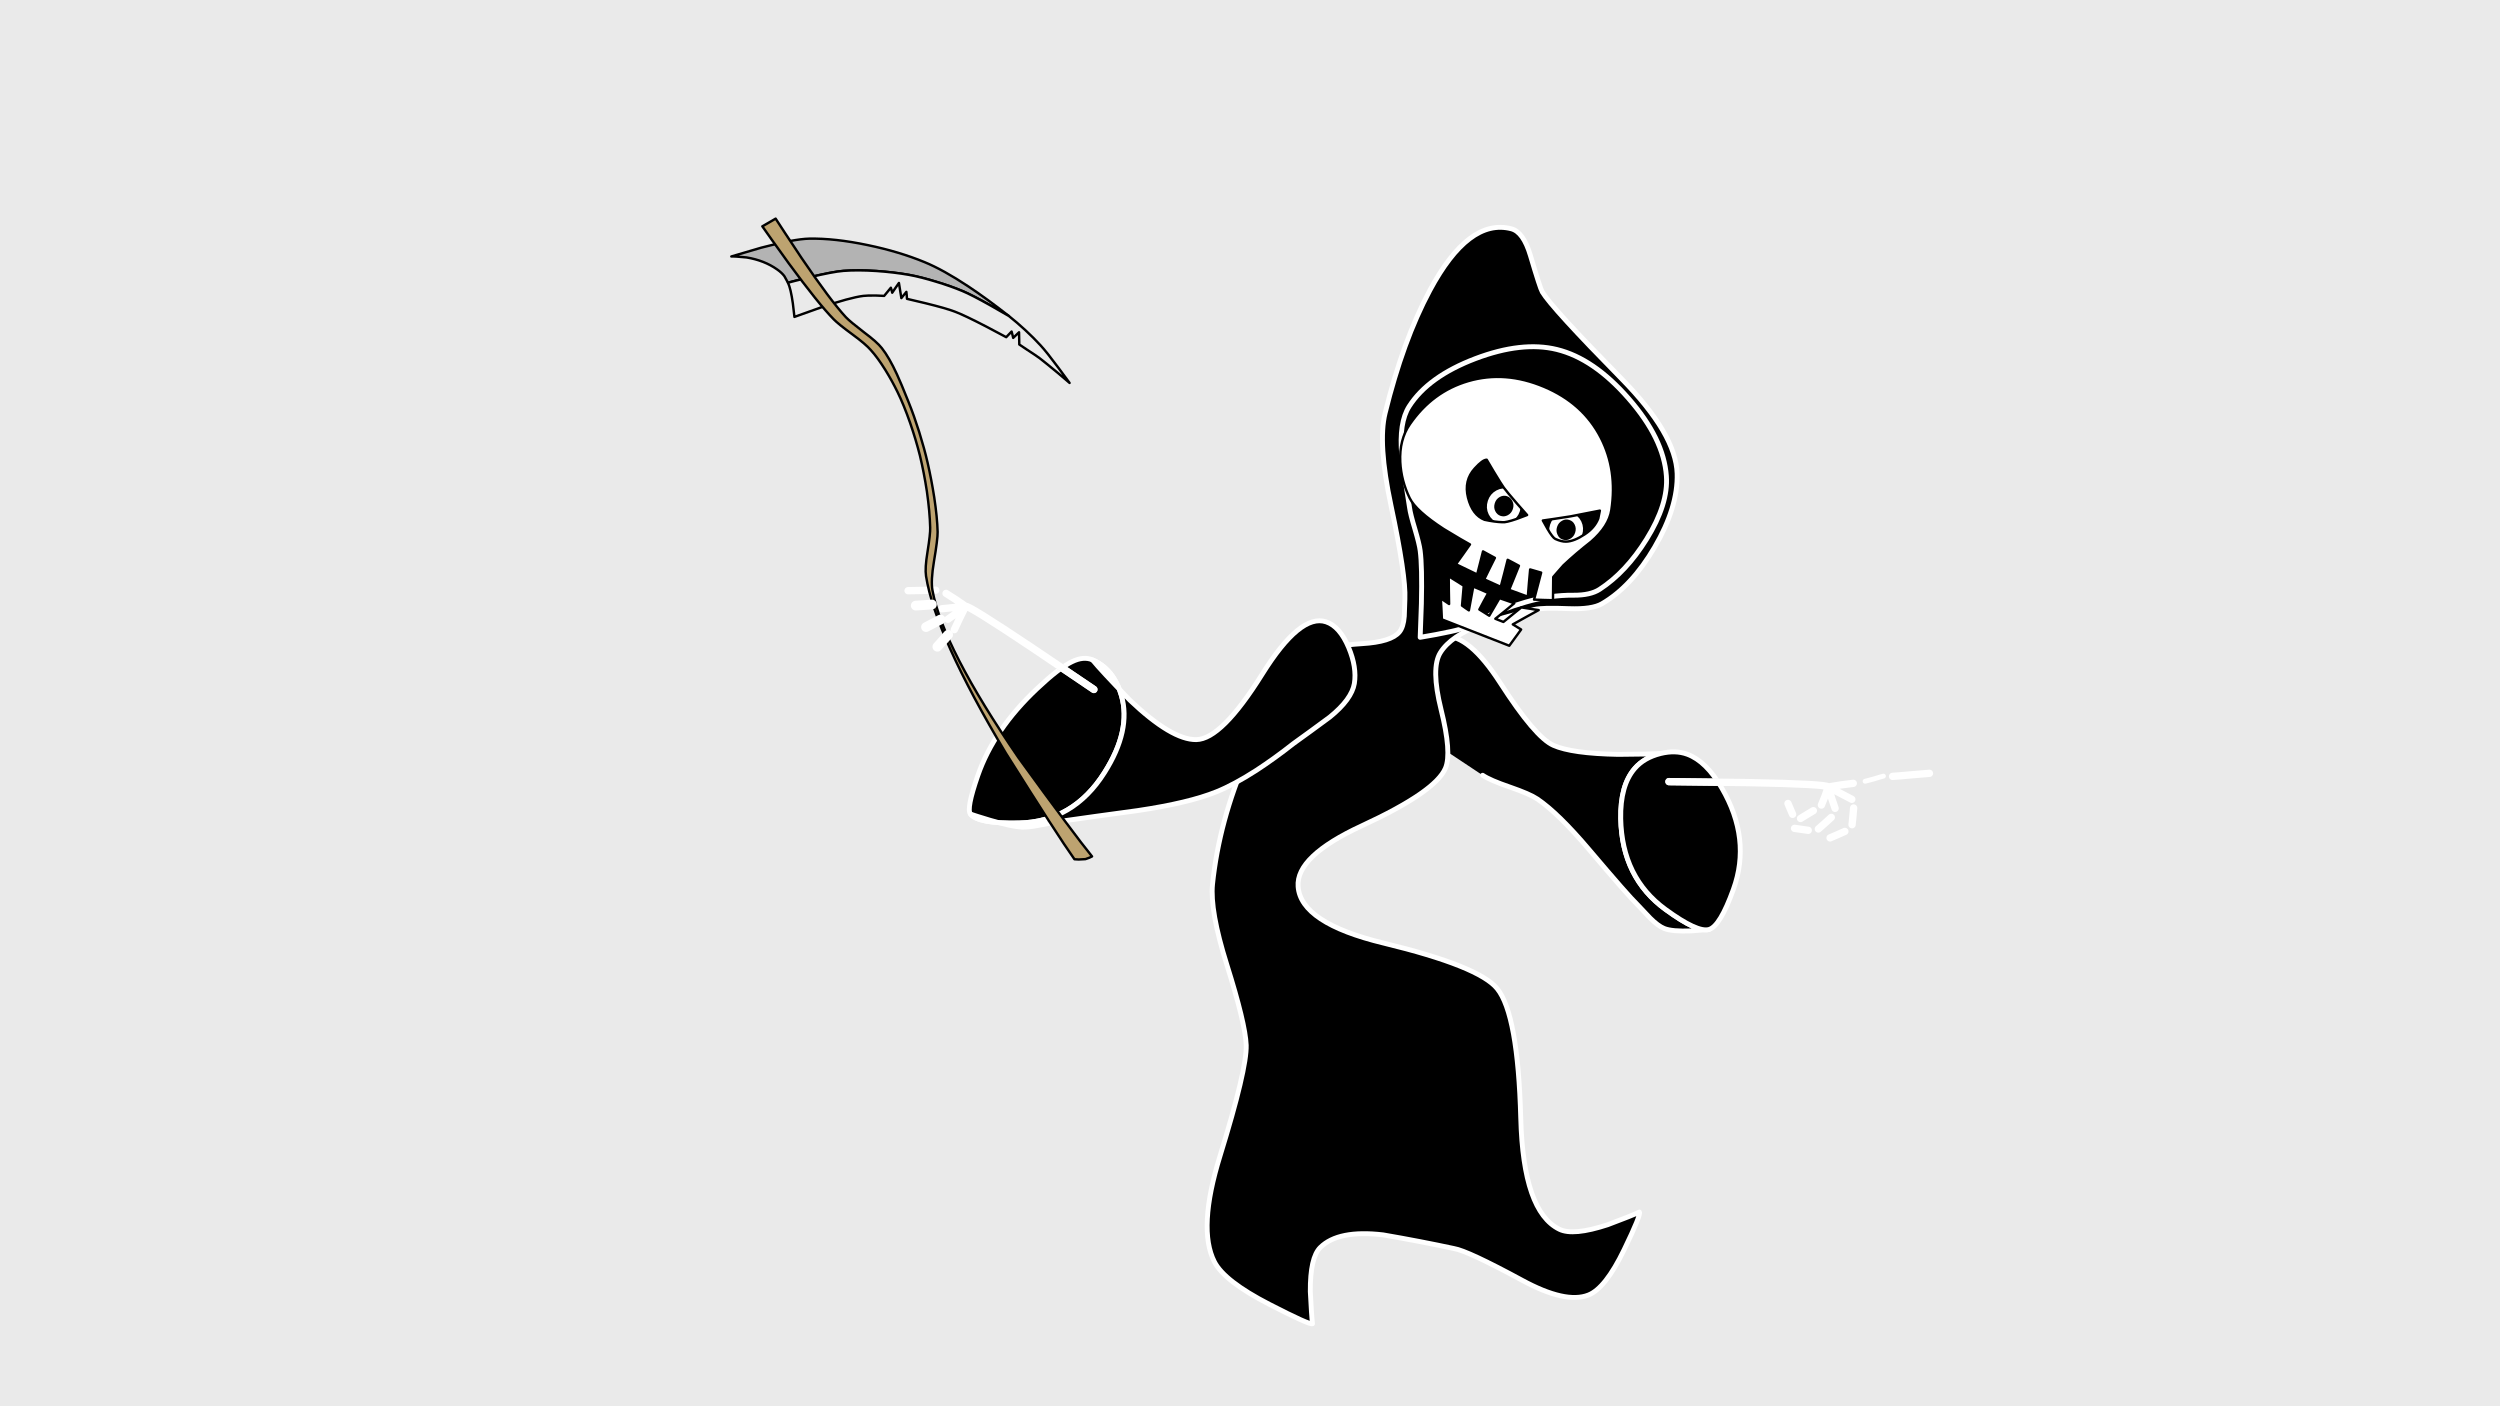 <svg xmlns="http://www.w3.org/2000/svg" overflow="visible" viewBox="0 0 1024 576"><path fill="#EAEAEA" d="M0 0h1024v576H0z"/><path d="M680.15 308.65c-4.5 1.13-8.02 3.17-10.55 6.1-4 4.6-5.92 11.47-5.75 20.6.33 16.1 6.45 28.48 18.35 37.15 8.77 6.4 14.72 9.13 17.85 8.2-1.1.13-3.53.33-7.3.6-5.27.2-8.97-.13-11.1-1-1.67-.67-3.6-2.1-5.8-4.3-1.77-1.9-3.47-3.7-5.1-5.4-2.53-2.43-9.13-9.95-19.8-22.55-8.47-10-15.57-16.93-21.3-20.8-2.03-1.37-5.75-2.98-11.15-4.85-5.47-1.87-9.2-3.48-11.2-4.85-14.83-9.8-22.78-15.13-23.85-16-9.2-7.5-13.55-14.58-13.05-21.25.33-4.27 2.83-8.58 7.5-12.95 4.63-4.3 9.13-6.57 13.5-6.8 6.9-.4 14.58 5.97 23.05 19.1 9.6 14.93 16.88 23.48 21.85 25.65 5.03 2.23 13.85 3.47 26.45 3.7 8.97-.07 14.77-.18 17.4-.35z"/><path stroke-linejoin="round" d="M680.15 308.65c-4.5 1.13-8.02 3.17-10.55 6.1-4 4.6-5.92 11.47-5.75 20.6.33 16.1 6.45 28.48 18.35 37.15 8.77 6.4 14.72 9.13 17.85 8.2-1.1.13-3.53.33-7.3.6-5.27.2-8.97-.13-11.1-1-1.67-.67-3.6-2.1-5.8-4.3-1.77-1.9-3.47-3.7-5.1-5.4-2.53-2.43-9.13-9.95-19.8-22.55-8.47-10-15.57-16.93-21.3-20.8-2.03-1.37-5.75-2.98-11.15-4.85-5.47-1.87-9.2-3.48-11.2-4.85m55.45-8.55c8.97-.07 14.77-.18 17.4-.35m-43.85-3.35c5.03 2.23 13.85 3.47 26.45 3.7m-48.3-29.35c9.6 14.93 16.88 23.48 21.85 25.65m-44.9-44.75c6.9-.4 14.58 5.97 23.05 19.1m-36.55-12.3c4.63-4.3 9.13-6.57 13.5-6.8m-21 19.75c.33-4.27 2.83-8.58 7.5-12.95" stroke="#fff" stroke-linecap="round" stroke-width="2" fill="none"/><g stroke-linejoin="round" stroke-linecap="round"><path d="M680.15 308.65c4.07-1 7.73-.9 11 .3 5.13 1.9 9.82 6.48 14.05 13.75 8.17 13.97 9.77 27.82 4.8 41.55-3.63 10.07-6.95 15.55-9.95 16.45-3.13.93-9.08-1.8-17.85-8.2-11.9-8.67-18.02-21.05-18.35-37.15-.17-9.13 1.75-16 5.75-20.6 2.53-2.93 6.05-4.97 10.55-6.1z"/><path stroke="#fff" stroke-width="2" d="M680.15 308.65c4.07-1 7.73-.9 11 .3 5.13 1.9 9.82 6.48 14.05 13.75 8.17 13.97 9.77 27.82 4.8 41.55-3.63 10.07-6.95 15.55-9.95 16.45-3.13.93-9.08-1.8-17.85-8.2-11.9-8.67-18.02-21.05-18.35-37.15-.17-9.13 1.75-16 5.75-20.6 2.53-2.93 6.05-4.97 10.55-6.1z" fill="none"/></g><g stroke-linejoin="round" stroke-linecap="round"><path d="M650.6 530.45c-6.2 2.43-15.25.42-27.15-6.05-14.83-8.03-24.13-12.37-27.9-13-8.97-1.93-18.65-3.8-29.05-5.6-12.2-1.43-20.77.28-25.7 5.15-2.8 2.77-4.17 8.8-4.1 18.1.33 6.7.63 11.08.9 13.15-.73.4-6.63-2.25-17.7-7.95-12.3-6.33-19.8-12.15-22.5-17.45-4.6-9.03-3.83-23.45 2.3-43.25 7.37-23.83 10.95-38.98 10.75-45.45-.23-5.9-2.88-16.9-7.95-33-4.63-14.7-6.58-25.68-5.85-32.95 1.8-17.27 6.5-34.65 14.1-52.15 8.6-19.7 18.8-33.98 30.6-42.85 2.4-1.8 7.9-2.97 16.5-3.5 8-.47 13.12-2.07 15.35-4.8 1.1-1.33 1.77-3.47 2-6.4.1-2.5.18-4.87.25-7.1.3-6.27-1.6-19.03-5.7-38.3-3.63-17.03-4.43-29.65-2.4-37.85 4.87-19.8 10.97-36.55 18.3-50.25 10.6-19.8 21.72-28.217 33.35-25.25 3.3.833 5.92 4.483 7.85 10.95 2.67 9 4.28 13.97 4.85 14.9 2.53 4.27 13.42 16.18 32.65 35.75 14.73 15.03 22.27 27.93 22.6 38.7.27 9.1-2.8 19.13-9.2 30.1-6.3 10.77-13.5 18.5-21.6 23.2-2.7 1.57-7.22 2.23-13.55 2-7.33-.3-12.05-.18-14.15.35-11.27 2.9-18.38 4.9-21.35 6-8.57 3.17-14.28 7.07-17.15 11.7-2.6 4.2-2.5 11.95.3 23.25 2.97 11.87 3.57 19.88 1.8 24.05-2.7 6.43-14.12 14.3-34.25 23.6-18.03 8.33-26.73 16.63-26.1 24.9.73 9.97 12.42 17.68 35.05 23.15 26.03 6.3 41.53 12.52 46.5 18.65 5.67 7 8.88 24.72 9.65 53.15.67 25.43 5.93 40.57 15.8 45.4 3.77 1.87 10.37 1.25 19.8-1.85 6.7-2.5 11.03-4.23 13-5.2.5.63-1.58 5.77-6.25 15.4-5.1 10.57-9.98 16.77-14.65 18.6z"/><path stroke="#fff" stroke-width="2" d="M650.6 530.45c-6.2 2.43-15.25.42-27.15-6.05-14.83-8.03-24.13-12.37-27.9-13-8.97-1.93-18.65-3.8-29.05-5.6-12.2-1.43-20.77.28-25.7 5.15-2.8 2.77-4.17 8.8-4.1 18.1.33 6.7.63 11.08.9 13.15-.73.4-6.63-2.25-17.7-7.95-12.3-6.33-19.8-12.15-22.5-17.45-4.6-9.03-3.83-23.45 2.3-43.25 7.37-23.83 10.95-38.98 10.75-45.45-.23-5.9-2.88-16.9-7.95-33-4.63-14.7-6.58-25.68-5.85-32.95 1.8-17.27 6.5-34.65 14.1-52.15 8.6-19.7 18.8-33.98 30.6-42.85 2.4-1.8 7.9-2.97 16.5-3.5 8-.47 13.12-2.07 15.35-4.8 1.1-1.33 1.77-3.47 2-6.4.1-2.5.18-4.87.25-7.1.3-6.27-1.6-19.03-5.7-38.3-3.63-17.03-4.43-29.65-2.4-37.85 4.87-19.8 10.97-36.55 18.3-50.25 10.6-19.8 21.72-28.217 33.35-25.25 3.3.833 5.92 4.483 7.85 10.95 2.67 9 4.28 13.97 4.85 14.9 2.53 4.27 13.42 16.18 32.65 35.75 14.73 15.03 22.27 27.93 22.6 38.7.27 9.1-2.8 19.13-9.2 30.1-6.3 10.77-13.5 18.5-21.6 23.2-2.7 1.57-7.22 2.23-13.55 2-7.33-.3-12.05-.18-14.15.35-11.27 2.9-18.38 4.9-21.35 6-8.57 3.17-14.28 7.07-17.15 11.7-2.6 4.2-2.5 11.95.3 23.25 2.97 11.87 3.57 19.88 1.8 24.05-2.7 6.43-14.12 14.3-34.25 23.6-18.03 8.33-26.73 16.63-26.1 24.9.73 9.97 12.42 17.68 35.05 23.15 26.03 6.3 41.53 12.52 46.5 18.65 5.67 7 8.88 24.72 9.65 53.15.67 25.43 5.93 40.57 15.8 45.4 3.77 1.87 10.37 1.25 19.8-1.85 6.7-2.5 11.03-4.23 13-5.2.5.63-1.58 5.77-6.25 15.4-5.1 10.57-9.98 16.77-14.65 18.6z" fill="none"/></g><path stroke-linejoin="round" d="M747.5 326.15l-1.45 3.6m8-8.25c2.53-.33 4.22-.55 5.05-.65m-7.45 10.25c-.23-.7-.72-2.13-1.45-4.3l-1.35-4.45 5.2-.85m4.45 5.9c-1.07-.57-2.68-1.42-4.85-2.55-1.07-.53-2.67-1.37-4.8-2.5l5.2-.85m-5.2.85l-1.35 3.8m-31.55-5.6c21.63.4 32.6 1 32.9 1.8l5.2-.85m-70.45-1.35c5.37.03 16.15.17 32.35.4" stroke="#EAEAEA" stroke-linecap="round" stroke-width="3" fill="none"/><path stroke-linejoin="round" d="M747.5 326.15l-1.45 3.6m8-8.25c2.53-.33 4.22-.55 5.05-.65m-7.45 10.25c-.23-.7-.72-2.13-1.45-4.3l-1.35-4.45 5.2-.85m4.45 5.9c-1.07-.57-2.68-1.42-4.85-2.55-1.07-.53-2.67-1.37-4.8-2.5l5.2-.85m-5.2.85l-1.35 3.8m-31.55-5.6c21.63.4 32.6 1 32.9 1.8l5.2-.85m-70.45-1.35c5.37.03 16.15.17 32.35.4M787.25 317c-1.77.17-3.37.3-4.8.4l-4.45.4-2.8.2m15.1-1.25l-3.05.25" stroke="#fff" stroke-linecap="round" stroke-width="3" fill="none"/><path stroke-linejoin="round" d="M765.3 319.65l2.05-.55 2.5-.75 1.6-.45m-7.5 2.1l1.35-.35" stroke="#fff" stroke-linecap="round" stroke-width="2" fill="none"/><path stroke-linejoin="round" d="M740.1 333.65l-2.6 1.6m5.25-3.2c-1.17.7-2.05 1.23-2.65 1.6M758.95 334.4c-.17 1.5-.28 2.63-.35 3.4m.65-6.85c-.13 1.53-.23 2.68-.3 3.45M747.45 337.2l-2.65 2.35m5.3-4.75c-.6.53-1.48 1.33-2.65 2.4M752.6 341.9c-1.33.57-2.33 1-3 1.3m6.05-2.65c-1 .43-2.02.88-3.05 1.35M737.85 339.7l-2.8-.4m5.6.8l-2.8-.4M733.3 331.35l-.95-2.25m1.9 4.45l-.95-2.2" stroke="#fff" stroke-linecap="round" stroke-width="3" fill="none"/><g stroke-linejoin="round" stroke-linecap="round"><path d="M581.7 225.55c-.23-1.83-.95-4.78-2.15-8.85-1.23-4.07-1.97-7-2.2-8.8-1.1-6.7-2.17-13.83-3.2-21.4-.8-8.93.22-15.62 3.05-20.05 5.2-8.13 14.23-14.65 27.1-19.55 12.73-4.83 23.87-6.08 33.4-3.75 10.07 2.47 19.85 9.15 29.35 20.05 9.6 10.97 14.77 21.55 15.5 31.75.57 7.67-2.15 16.32-8.15 25.95-5.57 8.97-11.97 15.8-19.2 20.5-2.5 1.63-6.07 2.43-10.7 2.4-6.33-.07-12.88.88-19.65 2.85-7 2.03-12.68 4.22-17.05 6.55-4.47 2.4-7.62 3.88-9.45 4.45-2.03.6-5.42 1.35-10.15 2.25l-6.5 1.15c.1-2.07.27-6.67.5-13.8.23-10.1.07-17.33-.5-21.7z"/><path stroke="#fff" stroke-width="2" d="M581.7 225.55c-.23-1.83-.95-4.78-2.15-8.85-1.23-4.07-1.97-7-2.2-8.8-1.1-6.7-2.17-13.83-3.2-21.4-.8-8.93.22-15.62 3.05-20.05 5.2-8.13 14.23-14.65 27.1-19.55 12.73-4.83 23.87-6.08 33.4-3.75 10.07 2.47 19.85 9.15 29.35 20.05 9.6 10.97 14.77 21.55 15.5 31.75.57 7.67-2.15 16.32-8.15 25.95-5.57 8.97-11.97 15.8-19.2 20.5-2.5 1.63-6.07 2.43-10.7 2.4-6.33-.07-12.88.88-19.65 2.85-7 2.03-12.68 4.22-17.05 6.55-4.47 2.4-7.62 3.88-9.45 4.45-2.03.6-5.42 1.35-10.15 2.25l-6.5 1.15c.1-2.07.27-6.67.5-13.8.23-10.1.07-17.33-.5-21.7z" fill="none"/></g><g stroke-linejoin="round" stroke-linecap="round"><path d="M619.65 255.75l1.7 1.05 1.7 1.05-2.4 3.3-2.45 3.35-13.8-5.4-13.8-5.4-.2-4.3-.25-4.3 1.7 1.15 1.7 1.15-.1-5.7-.05-5.65 3.05 1.9 3.1 1.95-.35 4.1-.35 4.05 1.4 1 1.4.95.9-4.9.9-4.85 3.1 1.3 3.05 1.35-1.85 3.35-1.8 3.4 2 1.25 2.05 1.3 2.1-3.6 2.1-3.6 3.05 1.05 3 1.05-3.85 3.2-3.9 3.15 1.65.65 1.65.65 3.7-3 3.65-2.95 3.55.55 3.55.55-5.3 2.9-5.3 2.95z" fill="#fff"/><path stroke="#000" d="M619.65 255.75l1.7 1.05 1.7 1.05-2.4 3.3-2.45 3.35-13.8-5.4-13.8-5.4-.2-4.3-.25-4.3 1.7 1.15 1.7 1.15-.1-5.7-.05-5.65 3.05 1.9 3.1 1.95-.35 4.1-.35 4.05 1.4 1 1.4.95.9-4.9.9-4.85 3.1 1.3 3.05 1.35-1.85 3.35-1.8 3.4 2 1.25 2.05 1.3 2.1-3.6 2.1-3.6 3.05 1.05 3 1.05-3.85 3.2-3.9 3.15 1.65.65 1.65.65 3.7-3 3.65-2.95 3.55.55 3.55.55-5.3 2.9-5.3 2.95z" fill="none"/></g><g stroke-linejoin="round" stroke-linecap="round"><path d="M617.7 201.8c1.4.47 2.43 1.38 3.1 2.75.7 1.37.8 2.83.3 4.4-.5 1.53-1.43 2.67-2.8 3.4-1.33.7-2.7.83-4.1.4-1.4-.47-2.43-1.38-3.1-2.75s-.75-2.83-.25-4.4c.5-1.53 1.43-2.67 2.8-3.4 1.33-.7 2.68-.83 4.05-.4z"/><path stroke="#fff" stroke-width="3" d="M617.7 201.8c1.4.47 2.43 1.38 3.1 2.75.7 1.37.8 2.83.3 4.4-.5 1.53-1.43 2.67-2.8 3.4-1.33.7-2.7.83-4.1.4-1.4-.47-2.43-1.38-3.1-2.75s-.75-2.83-.25-4.4c.5-1.53 1.43-2.67 2.8-3.4 1.33-.7 2.68-.83 4.05-.4z" fill="none"/></g><g stroke-linejoin="round" stroke-linecap="round"><path d="M643.25 211.55c1.4.43 2.43 1.33 3.1 2.7.67 1.4.75 2.87.25 4.4s-1.43 2.67-2.8 3.4c-1.33.73-2.7.87-4.1.4-1.4-.43-2.42-1.33-3.05-2.7-.7-1.4-.8-2.87-.3-4.4s1.43-2.67 2.8-3.4c1.33-.73 2.7-.87 4.1-.4z"/><path stroke="#fff" stroke-width="3" d="M643.25 211.55c1.4.43 2.43 1.33 3.1 2.7.67 1.4.75 2.87.25 4.4s-1.43 2.67-2.8 3.4c-1.33.73-2.7.87-4.1.4-1.4-.43-2.42-1.33-3.05-2.7-.7-1.4-.8-2.87-.3-4.4s1.43-2.67 2.8-3.4c1.33-.73 2.7-.87 4.1-.4z" fill="none"/></g><g stroke-linejoin="round" stroke-linecap="round"><path d="M632.5 158.45c10.6 4.47 18.32 11.4 23.15 20.8 4.57 8.87 6.02 18.77 4.35 29.7-.7 4.43-3.45 8.73-8.25 12.9-4.13 3.23-7.92 6.47-11.35 9.7-.9 1-1.77 1.98-2.6 2.95l-1.6 1.85-.05 4.75-.05 4.75-3.9-.1-3.85-.15 1.45-5.5 1.45-5.55-2.25-.65-2.25-.65-.5 5.55-.45 5.6-3.85-1.4-3.8-1.4 2-4.9 2-4.95-2.3-1.25-2.3-1.2-1.4 5.55-1.45 5.5-3.35-1.5-3.4-1.55 2.15-4.4 2.2-4.4-2.4-1.3-2.45-1.35-1.2 4.75-1.2 4.7-4.35-2.1-4.35-2.1 2.9-4.05 2.85-4.05c-1.7-.9-5.3-3.02-10.8-6.35-7.57-4.93-12.2-9.15-13.9-12.65-2.3-4.73-3.58-9.65-3.85-14.75-.3-6.1 1.02-11.27 3.95-15.5 6.13-8.9 14.1-14.78 23.9-17.65 10.07-2.93 20.43-2.15 31.1 2.35zM616 199.8c-.7-.97-2.08-3.17-4.15-6.6-1.47-2.5-2.43-4.13-2.9-4.9-1.1 0-2.73 1.2-4.9 3.6-3 3.3-3.92 7.28-2.75 11.95 1.2 4.73 3.45 7.75 6.75 9.05 2.77.6 5.22.93 7.35 1 .9.13 2.85-.32 5.85-1.35l4.25-1.6c-.67-.73-2.03-2.28-4.1-4.65-2.87-3.33-4.67-5.5-5.4-6.5zm33.2 19c2.63-1.73 4.45-3.87 5.45-6.4l.65-3.25c-.8.13-2.5.47-5.1 1-3.6.73-5.9 1.18-6.9 1.35-.9.17-3.07.5-6.5 1-2.47.37-4.08.6-4.85.7l1.95 3.5c1.4 2.37 2.45 3.72 3.15 4.05 1.7.77 3.15 1.13 4.35 1.1 2.2-.03 4.8-1.05 7.8-3.05z" fill="#fff"/><path stroke="#000" d="M632.5 158.45c10.6 4.47 18.32 11.4 23.15 20.8 4.57 8.87 6.02 18.77 4.35 29.7-.7 4.43-3.45 8.73-8.25 12.9-4.13 3.23-7.92 6.47-11.35 9.7-.9 1-1.77 1.98-2.6 2.95l-1.6 1.85-.05 4.75-.05 4.75-3.9-.1-3.85-.15 1.45-5.5 1.45-5.55-2.25-.65-2.25-.65-.5 5.55-.45 5.6-3.85-1.4-3.8-1.4 2-4.9 2-4.95-2.3-1.25-2.3-1.2-1.4 5.55-1.45 5.5-3.35-1.5-3.4-1.55 2.15-4.4 2.2-4.4-2.4-1.3-2.45-1.35-1.2 4.75-1.2 4.7-4.35-2.1-4.35-2.1 2.9-4.05 2.85-4.05c-1.7-.9-5.3-3.02-10.8-6.35-7.57-4.93-12.2-9.15-13.9-12.65-2.3-4.73-3.58-9.65-3.85-14.75-.3-6.1 1.02-11.27 3.95-15.5 6.13-8.9 14.1-14.78 23.9-17.65 10.07-2.93 20.43-2.15 31.1 2.35zM616 199.8c-.7-.97-2.08-3.17-4.15-6.6-1.47-2.5-2.43-4.13-2.9-4.9-1.1 0-2.73 1.2-4.9 3.6-3 3.3-3.92 7.28-2.75 11.95 1.2 4.73 3.45 7.75 6.75 9.05 2.77.6 5.22.93 7.35 1 .9.13 2.85-.32 5.85-1.35l4.25-1.6c-.67-.73-2.03-2.28-4.1-4.65-2.87-3.33-4.67-5.5-5.4-6.5zm33.2 19c2.63-1.73 4.45-3.87 5.45-6.4l.65-3.25c-.8.13-2.5.47-5.1 1-3.6.73-5.9 1.18-6.9 1.35-.9.17-3.07.5-6.5 1-2.47.37-4.08.6-4.85.7l1.95 3.5c1.4 2.37 2.45 3.72 3.15 4.05 1.7.77 3.15 1.13 4.35 1.1 2.2-.03 4.8-1.05 7.8-3.05z" fill="none"/></g><g stroke-linejoin="round" stroke-linecap="round"><path d="M447.5 270.3c5.83 2.53 9.78 7.42 11.85 14.65 2.7 9.43.38 19.93-6.95 31.5-8.53 13.5-20.25 20.38-35.15 20.65-10.97.23-17.55-.98-19.75-3.65-1.17-1.37-.17-6.62 3-15.75 4.4-12.67 12.5-24.55 24.3-35.65 5.97-5.63 10.72-9.3 14.25-11 3.2-1.57 6.02-1.82 8.45-.75z"/><path stroke="#fff" stroke-width="2" d="M447.5 270.3c5.83 2.53 9.78 7.42 11.85 14.65 2.7 9.43.38 19.93-6.95 31.5-8.53 13.5-20.25 20.38-35.15 20.65-10.97.23-17.55-.98-19.75-3.65-1.17-1.37-.17-6.62 3-15.75 4.4-12.67 12.5-24.55 24.3-35.65 5.97-5.63 10.72-9.3 14.25-11 3.2-1.57 6.02-1.82 8.45-.75z" fill="none"/></g><g stroke-linejoin="round" stroke-linecap="round"><path d="M447.5 270.3c2.23 2.77 7.32 8.25 15.25 16.45 11.47 10.9 20.55 16.3 27.25 16.2 6.9-.1 15.9-9.03 27-26.8 10.37-16.63 19.08-23.78 26.15-21.45 3.73 1.23 6.82 4.73 9.25 10.5 2.27 5.43 3.05 10.35 2.35 14.75-.73 4.33-4.08 8.92-10.05 13.75-5.27 3.9-10.25 7.53-14.95 10.9-5.07 4-10.1 7.63-15.1 10.9-6.17 3.97-11.62 6.9-16.35 8.8-7.57 3.07-18.3 5.63-32.2 7.7-11.6 1.57-22.63 3.1-33.1 4.6-2.27.43-4.67.9-7.2 1.4-3.03.6-5.43.87-7.2.8-2.73-.13-7.07-1.07-13-2.8-4.2-1.27-6.9-2.12-8.1-2.55 2.2 2.67 8.78 3.88 19.75 3.65 14.9-.27 26.62-7.15 35.15-20.65 7.33-11.57 9.65-22.07 6.95-31.5-2.07-7.23-6.02-12.12-11.85-14.65z"/><path stroke="#fff" stroke-width="2" d="M447.5 270.3c2.23 2.77 7.32 8.25 15.25 16.45 11.47 10.9 20.55 16.3 27.25 16.2 6.9-.1 15.9-9.03 27-26.8 10.37-16.63 19.08-23.78 26.15-21.45 3.73 1.23 6.82 4.73 9.25 10.5 2.27 5.43 3.05 10.35 2.35 14.75-.73 4.33-4.08 8.92-10.05 13.75-5.27 3.9-10.25 7.53-14.95 10.9-5.07 4-10.1 7.63-15.1 10.9-6.17 3.97-11.62 6.9-16.35 8.8-7.57 3.07-18.3 5.63-32.2 7.7-11.6 1.57-22.63 3.1-33.1 4.6-2.27.43-4.67.9-7.2 1.4-3.03.6-5.43.87-7.2.8-2.73-.13-7.07-1.07-13-2.8-4.2-1.27-6.9-2.12-8.1-2.55 2.2 2.67 8.78 3.88 19.75 3.65 14.9-.27 26.62-7.15 35.15-20.65 7.33-11.57 9.65-22.07 6.95-31.5-2.07-7.23-6.02-12.12-11.85-14.65z" fill="none"/></g><path stroke-linejoin="round" d="M393.1 253.2c-1.1 2.37-1.83 3.93-2.2 4.7m.95-6.8c-1.8 1.3-3 2.15-3.6 2.55m-.75-10.6c.63.37 1.97 1.22 4 2.55l4 2.75-3.65 2.75m-6.1-1.75c1.07-.1 2.7-.27 4.9-.5 1.63-.17 3.25-.33 4.85-.5l-3.65 2.75m3.65-2.75l-2.4 4.85m29.35 11.9c-17.2-11.5-26.18-17.08-26.95-16.75l-3.65 2.75m56.2 31.3c-4.23-2.9-12.77-8.67-25.6-17.3" stroke="#EAEAEA" stroke-linecap="round" stroke-width="3" fill="none"/><path stroke-linejoin="round" d="M393.1 253.2c-1.1 2.37-1.83 3.93-2.2 4.7m.95-6.8c-1.8 1.3-3 2.15-3.6 2.55m-.75-10.6c.63.37 1.97 1.22 4 2.55l4 2.75-3.65 2.75m-6.1-1.75c1.07-.1 2.7-.27 4.9-.5 1.63-.17 3.25-.33 4.85-.5l-3.65 2.75m3.65-2.75l-2.4 4.85m29.35 11.9c-17.2-11.5-26.18-17.08-26.95-16.75l-3.65 2.75m56.2 31.3c-4.23-2.9-12.77-8.67-25.6-17.3M377.6 241.85c-1.2 0-3.08.03-5.65.1m11.35-.2c-2.53.03-4.43.07-5.7.1" stroke="#fff" stroke-linecap="round" stroke-width="3" fill="none"/><g stroke-linejoin="round" stroke-linecap="round"><path d="M322.75 115.8l-1.45-2.65c-.67-.93-1.67-1.87-3-2.8-3.5-2.47-7.67-4.1-12.5-4.9-3.3-.33-5.38-.47-6.25-.4l12.25-3.6c8.97-2.367 15.5-3.6 19.6-3.7 7-.133 15.02.75 24.05 2.65 8.5 1.77 16.23 4.08 23.2 6.95 5.13 2.1 11.12 5.42 17.95 9.95 5.03 3.33 10.58 7.38 16.65 12.15-1.1-.67-3.53-2.07-7.3-4.2-5.33-3-9.25-5.02-11.75-6.05-3.27-1.37-6.85-2.63-10.75-3.8-4.1-1.27-7.78-2.2-11.05-2.8-4.13-.73-8.62-1.27-13.45-1.6-5.1-.33-9.6-.35-13.5-.05-2.9.23-7.55 1.12-13.95 2.65-4.53 1.1-7.45 1.83-8.75 2.2z" fill="#B3B3B3"/><path stroke="#000" d="M322.75 115.8l-1.45-2.65c-.67-.93-1.67-1.87-3-2.8-3.5-2.47-7.67-4.1-12.5-4.9-3.3-.33-5.38-.47-6.25-.4l12.25-3.6c8.97-2.367 15.5-3.6 19.6-3.7 7-.133 15.02.75 24.05 2.65 8.5 1.77 16.23 4.08 23.2 6.95 5.13 2.1 11.12 5.42 17.95 9.95 5.03 3.33 10.58 7.38 16.65 12.15-1.1-.67-3.53-2.07-7.3-4.2-5.33-3-9.25-5.02-11.75-6.05-3.27-1.37-6.85-2.63-10.75-3.8-4.1-1.27-7.78-2.2-11.05-2.8-4.13-.73-8.62-1.27-13.45-1.6-5.1-.33-9.6-.35-13.5-.05-2.9.23-7.55 1.12-13.95 2.65-4.53 1.1-7.45 1.83-8.75 2.2z" fill="none"/></g><g stroke-linejoin="round" stroke-linecap="round"><path d="M438.1 156.85c-.73-.63-2.32-1.98-4.75-4.05-3.5-2.9-6.03-4.95-7.6-6.15-1-.73-2.68-1.87-5.05-3.4l-3.2-2.15-.05-2.5-.05-2.5-1.2 1.15-1.2 1.15-.3-1.3-.35-1.3-1.1 1.15-1.1 1.15c-1.23-.67-3.93-2.1-8.1-4.3-5.97-3.1-10.32-5.17-13.05-6.2-2.37-.9-6.33-2.03-11.9-3.4-3.9-.93-6.43-1.53-7.6-1.8l-.1-1.45-.15-1.4-1.05 1.3-1 1.25-.5-3.1-.5-3.1-1.4 2-1.35 2-.25-1.05-.3-1-1.35 1.65-1.4 1.7-3.35-.15c-2.43-.03-4.17.02-5.2.15-3.67.47-9.47 2.05-17.4 4.75-5.57 1.97-9.17 3.25-10.8 3.85-.07-.83-.28-2.68-.65-5.55-.57-4.03-1.23-6.85-2-8.45 1.3-.37 4.22-1.1 8.75-2.2 6.4-1.53 11.05-2.42 13.95-2.65 3.9-.3 8.4-.28 13.5.05 4.83.33 9.32.87 13.45 1.6 3.27.6 6.95 1.53 11.05 2.8 3.9 1.17 7.48 2.43 10.75 3.8 2.5 1.03 6.42 3.05 11.75 6.05 3.77 2.13 6.2 3.53 7.3 4.2 2.07 1.63 4.3 3.55 6.7 5.75 2.37 2.2 4.45 4.28 6.25 6.25 1.67 1.8 4.13 4.9 7.4 9.3 2.33 3.13 3.83 5.17 4.5 6.1z" fill="#EAEAEA"/><path stroke="#000" d="M438.1 156.85c-.73-.63-2.32-1.98-4.75-4.05-3.5-2.9-6.03-4.95-7.6-6.15-1-.73-2.68-1.87-5.05-3.4l-3.2-2.15-.05-2.5-.05-2.5-1.2 1.15-1.2 1.15-.3-1.3-.35-1.3-1.1 1.15-1.1 1.15c-1.23-.67-3.93-2.1-8.1-4.3-5.97-3.1-10.32-5.17-13.05-6.2-2.37-.9-6.33-2.03-11.9-3.4-3.9-.93-6.43-1.53-7.6-1.8l-.1-1.45-.15-1.4-1.05 1.3-1 1.25-.5-3.1-.5-3.1-1.4 2-1.35 2-.25-1.05-.3-1-1.35 1.65-1.4 1.7-3.35-.15c-2.43-.03-4.17.02-5.2.15-3.67.47-9.47 2.05-17.4 4.75-5.57 1.97-9.17 3.25-10.8 3.85-.07-.83-.28-2.68-.65-5.55-.57-4.03-1.23-6.85-2-8.45 1.3-.37 4.22-1.1 8.75-2.2 6.4-1.53 11.05-2.42 13.95-2.65 3.9-.3 8.4-.28 13.5.05 4.83.33 9.32.87 13.45 1.6 3.27.6 6.95 1.53 11.05 2.8 3.9 1.17 7.48 2.43 10.75 3.8 2.5 1.03 6.42 3.05 11.75 6.05 3.77 2.13 6.2 3.53 7.3 4.2 2.07 1.63 4.3 3.55 6.7 5.75 2.37 2.2 4.45 4.28 6.25 6.25 1.67 1.8 4.13 4.9 7.4 9.3 2.33 3.13 3.83 5.17 4.5 6.1z" fill="none"/></g><g stroke-linejoin="round" stroke-linecap="round"><path d="M447.3 350.8l-1.05.5-1.65.6-2.75.15-1.75-.1c-4.57-6.43-13.93-20.92-28.1-43.45-19.23-32.17-30.13-56.35-32.7-72.55-.33-2.17-.13-5.45.6-9.85.8-5 1.17-8.32 1.1-9.95-.1-4.3-.55-9.27-1.35-14.9-.8-5.2-1.75-10.08-2.85-14.65-1.07-4.27-2.4-8.72-4-13.35-1.73-4.97-3.48-9.25-5.25-12.85-1.47-3-3.1-5.95-4.9-8.85-2.07-3.33-4.05-6.05-5.95-8.15-1.37-1.6-3.87-3.73-7.5-6.4-3.87-2.83-6.43-4.9-7.7-6.2-4.2-4.27-10.33-11.9-18.4-22.9-5.63-7.8-9.25-12.867-10.85-15.2l3.4-1.95 2.05-1.2c1.57 2.467 5.1 7.833 10.6 16.1 7.9 11.63 13.95 19.72 18.15 24.25 1.17 1.23 3.67 3.32 7.5 6.25 3.53 2.63 5.95 4.78 7.25 6.45 2 2.53 4.05 6.08 6.15 10.65 1.03 2.2 2.63 6.02 4.8 11.45 1.47 3.63 2.92 7.72 4.35 12.25 1.43 4.6 2.58 8.8 3.45 12.6 1.07 4.7 1.97 9.4 2.7 14.1.83 5.5 1.3 10.25 1.4 14.25.03 1.93-.47 5.95-1.5 12.05-.9 5.33-1.1 9.32-.6 11.95 2.87 15.6 14.62 38.43 35.25 68.5 15.2 20.97 25.23 34.43 30.1 40.4z" fill="#BDA370"/><path stroke="#000" d="M447.3 350.8l-1.05.5-1.65.6-2.75.15-1.75-.1c-4.57-6.43-13.93-20.92-28.1-43.45-19.23-32.17-30.13-56.35-32.7-72.55-.33-2.17-.13-5.45.6-9.85.8-5 1.17-8.32 1.1-9.95-.1-4.3-.55-9.27-1.35-14.9-.8-5.2-1.75-10.08-2.85-14.65-1.07-4.27-2.4-8.72-4-13.35-1.73-4.97-3.48-9.25-5.25-12.85-1.47-3-3.1-5.95-4.9-8.85-2.07-3.33-4.05-6.05-5.95-8.15-1.37-1.6-3.87-3.73-7.5-6.4-3.87-2.83-6.43-4.9-7.7-6.2-4.2-4.27-10.33-11.9-18.4-22.9-5.63-7.8-9.25-12.867-10.85-15.2l3.4-1.95 2.05-1.2c1.57 2.467 5.1 7.833 10.6 16.1 7.9 11.63 13.95 19.72 18.15 24.25 1.17 1.23 3.67 3.32 7.5 6.25 3.53 2.63 5.95 4.78 7.25 6.45 2 2.53 4.05 6.08 6.15 10.65 1.03 2.2 2.63 6.02 4.8 11.45 1.47 3.63 2.92 7.72 4.35 12.25 1.43 4.6 2.58 8.8 3.45 12.6 1.07 4.7 1.97 9.4 2.7 14.1.83 5.5 1.3 10.25 1.4 14.25.03 1.93-.47 5.95-1.5 12.05-.9 5.33-1.1 9.32-.6 11.95 2.87 15.6 14.62 38.43 35.25 68.5 15.2 20.97 25.23 34.43 30.1 40.4z" fill="none"/></g><path stroke-linejoin="round" d="M386.15 262.45c1-1.1 1.73-1.92 2.2-2.45m-4.4 4.9c.97-1.1 1.7-1.92 2.2-2.45M382.3 255.3c.67-.33 1.65-.85 2.95-1.55m-5.95 3.1c1.33-.7 2.33-1.22 3-1.55M378.4 247.85c.73-.07 1.83-.15 3.3-.25m-6.6.45c1.47-.1 2.57-.17 3.3-.2" stroke="#fff" stroke-linecap="round" stroke-width="4" fill="none"/></svg>